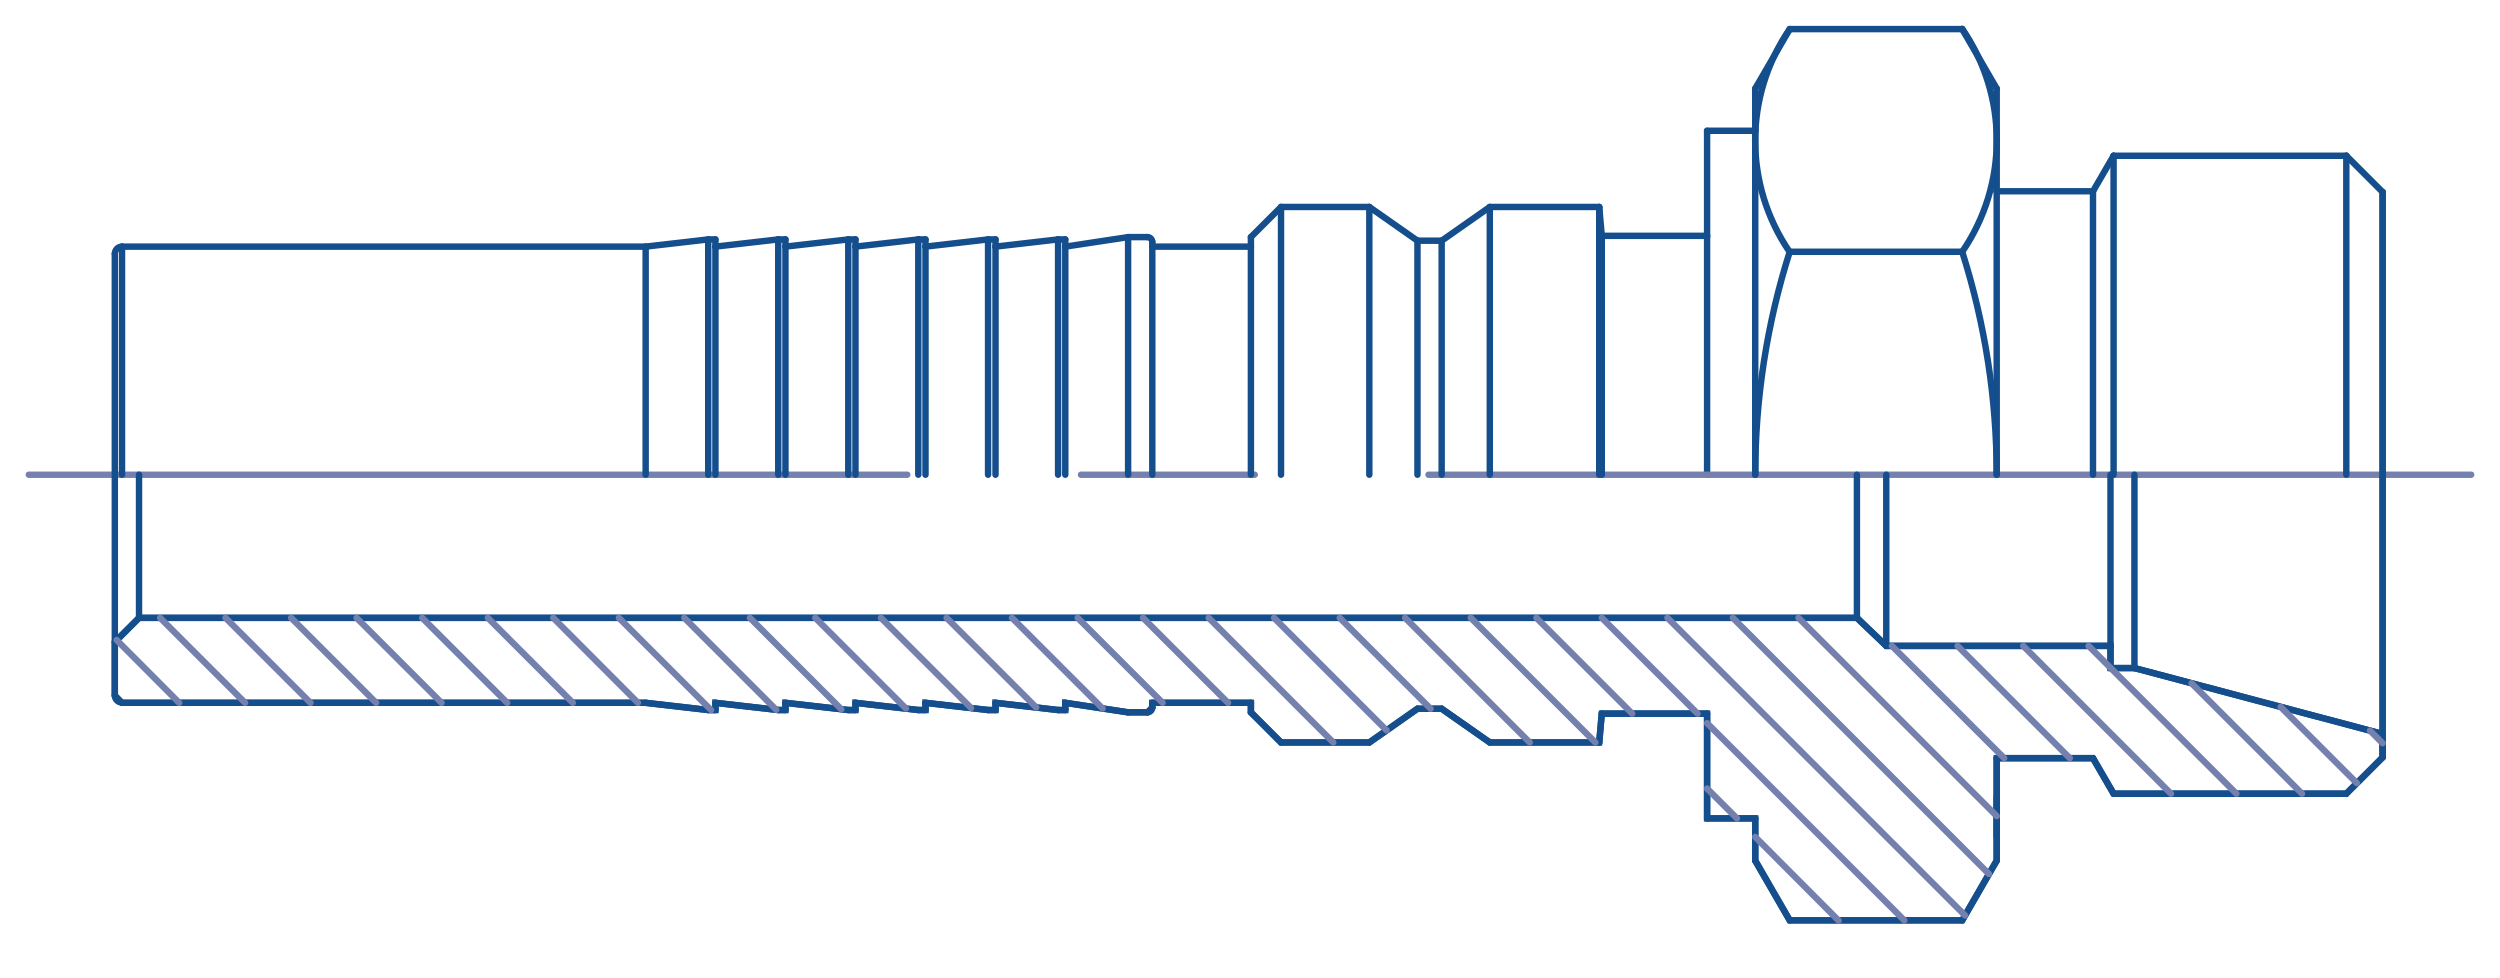 <?xml version="1.0" encoding="utf-8"?>
<!-- Generator: Adobe Illustrator 24.2.3, SVG Export Plug-In . SVG Version: 6.00 Build 0)  -->
<svg version="1.1" id="Layer_1" xmlns="http://www.w3.org/2000/svg" xmlns:xlink="http://www.w3.org/1999/xlink" x="0px" y="0px"
	 viewBox="0 0 97.11 38" style="enable-background:new 0 0 97.11 38;" xml:space="preserve">
<style type="text/css">
	.st0{fill:none;stroke:#144E8C;stroke-width:0.25;stroke-linecap:round;stroke-linejoin:round;stroke-miterlimit:10;}
	
		.st1{fill:none;stroke:#7480AE;stroke-width:0.25;stroke-linecap:round;stroke-linejoin:round;stroke-miterlimit:10;stroke-dasharray:40.5,6.75,6.75,6.75;}
	
		.st2{clip-path:url(#SVGID_2_);fill:none;stroke:#144E8C;stroke-width:0.25;stroke-linecap:round;stroke-linejoin:round;stroke-miterlimit:10;}
	
		.st3{clip-path:url(#SVGID_4_);fill:none;stroke:#144E8C;stroke-width:0.25;stroke-linecap:round;stroke-linejoin:round;stroke-miterlimit:10;}
	
		.st4{clip-path:url(#SVGID_6_);fill:none;stroke:#144E8C;stroke-width:0.25;stroke-linecap:round;stroke-linejoin:round;stroke-miterlimit:10;}
	
		.st5{clip-path:url(#SVGID_8_);fill:none;stroke:#144E8C;stroke-width:0.25;stroke-linecap:round;stroke-linejoin:round;stroke-miterlimit:10;}
	
		.st6{clip-path:url(#SVGID_10_);fill:none;stroke:#144E8C;stroke-width:0.25;stroke-linecap:round;stroke-linejoin:round;stroke-miterlimit:10;}
	.st7{fill:none;stroke:#144E8C;stroke-width:0.25;stroke-miterlimit:10;}
	.st8{fill:none;stroke:#7480AE;stroke-width:0.25;stroke-linecap:round;stroke-linejoin:round;stroke-miterlimit:10;}
</style>
<line class="st0" x1="66.31" y1="5.08" x2="66.31" y2="9.16"/>
<line class="st0" x1="66.31" y1="31.79" x2="66.31" y2="27.72"/>
<line class="st0" x1="66.31" y1="9.16" x2="66.31" y2="18.44"/>
<line class="st0" x1="66.31" y1="5.08" x2="68.18" y2="5.08"/>
<line class="st1" x1="95.99" y1="18.44" x2="1.12" y2="18.44"/>
<line class="st0" x1="68.18" y1="5.08" x2="68.18" y2="18.44"/>
<line class="st0" x1="82.1" y1="6.05" x2="82.1" y2="18.44"/>
<line class="st0" x1="92.55" y1="7.46" x2="92.55" y2="29.42"/>
<line class="st0" x1="68.18" y1="3.44" x2="69.52" y2="1.13"/>
<line class="st0" x1="77.56" y1="3.44" x2="76.22" y2="1.13"/>
<line class="st0" x1="81.3" y1="7.43" x2="77.56" y2="7.43"/>
<line class="st0" x1="68.18" y1="3.44" x2="68.18" y2="5.08"/>
<line class="st0" x1="77.56" y1="7.43" x2="77.56" y2="18.44"/>
<line class="st0" x1="81.3" y1="7.43" x2="81.3" y2="18.44"/>
<line class="st0" x1="77.56" y1="30.95" x2="77.56" y2="32.5"/>
<line class="st0" x1="91.14" y1="6.05" x2="92.55" y2="7.46"/>
<line class="st0" x1="82.1" y1="6.05" x2="91.14" y2="6.05"/>
<line class="st0" x1="91.14" y1="6.05" x2="91.14" y2="18.44"/>
<line class="st0" x1="92.55" y1="28.51" x2="82.91" y2="25.95"/>
<line class="st0" x1="91.14" y1="30.83" x2="92.55" y2="29.42"/>
<line class="st0" x1="82.1" y1="30.83" x2="91.14" y2="30.83"/>
<line class="st0" x1="92.55" y1="7.46" x2="92.55" y2="29.42"/>
<line class="st0" x1="81.98" y1="25.09" x2="81.98" y2="18.44"/>
<line class="st0" x1="81.3" y1="7.43" x2="82.1" y2="6.05"/>
<line class="st0" x1="81.3" y1="29.45" x2="82.1" y2="30.83"/>
<line class="st0" x1="76.22" y1="1.13" x2="69.52" y2="1.13"/>
<g>
	<defs>
		<rect id="SVGID_1_" width="97.11" height="38"/>
	</defs>
	<clipPath id="SVGID_2_">
		<use xlink:href="#SVGID_1_"  style="overflow:visible;"/>
	</clipPath>
	<path class="st2" d="M76.22,9.78c1.79-2.61,1.79-6.05,0-8.66"/>
	<path class="st2" d="M69.52,1.13c-1.79,2.61-1.79,6.05,0,8.66"/>
	<path class="st2" d="M77.56,18.44c0-2.94-0.45-5.86-1.34-8.66"/>
	<path class="st2" d="M69.52,9.78c-0.89,2.8-1.34,5.72-1.34,8.66"/>
</g>
<line class="st0" x1="76.22" y1="9.78" x2="69.52" y2="9.78"/>
<line class="st0" x1="72.13" y1="24" x2="5.4" y2="24"/>
<line class="st0" x1="57.87" y1="28.84" x2="56" y2="27.53"/>
<line class="st0" x1="56" y1="27.53" x2="55.06" y2="27.53"/>
<line class="st0" x1="55.06" y1="27.53" x2="53.19" y2="28.84"/>
<line class="st0" x1="5.4" y1="24" x2="5.4" y2="18.44"/>
<line class="st0" x1="5.4" y1="24" x2="4.46" y2="24.94"/>
<g>
	<defs>
		<rect id="SVGID_3_" width="97.11" height="38"/>
	</defs>
	<clipPath id="SVGID_4_">
		<use xlink:href="#SVGID_3_"  style="overflow:visible;"/>
	</clipPath>
	<path class="st3" d="M4.46,27.01c0,0.16,0.13,0.28,0.28,0.28"/>
</g>
<line class="st0" x1="27.79" y1="27.3" x2="27.79" y2="27.58"/>
<line class="st0" x1="30.51" y1="27.3" x2="30.51" y2="27.58"/>
<line class="st0" x1="33.23" y1="27.3" x2="33.23" y2="27.58"/>
<line class="st0" x1="35.95" y1="27.3" x2="35.95" y2="27.58"/>
<line class="st0" x1="38.67" y1="27.3" x2="38.67" y2="27.58"/>
<line class="st0" x1="41.38" y1="27.3" x2="41.38" y2="27.58"/>
<line class="st0" x1="44.76" y1="27.3" x2="44.76" y2="27.48"/>
<line class="st0" x1="66.31" y1="27.72" x2="62.22" y2="27.72"/>
<line class="st0" x1="62.12" y1="28.84" x2="57.87" y2="28.84"/>
<line class="st0" x1="62.22" y1="27.72" x2="62.12" y2="28.84"/>
<line class="st0" x1="44.57" y1="27.67" x2="43.82" y2="27.67"/>
<g>
	<defs>
		<rect id="SVGID_5_" width="97.11" height="38"/>
	</defs>
	<clipPath id="SVGID_6_">
		<use xlink:href="#SVGID_5_"  style="overflow:visible;"/>
	</clipPath>
	<path class="st4" d="M44.57,27.67c0.1,0,0.19-0.08,0.19-0.19"/>
</g>
<line class="st0" x1="25.08" y1="27.3" x2="4.74" y2="27.3"/>
<line class="st0" x1="25.08" y1="27.3" x2="27.51" y2="27.58"/>
<line class="st0" x1="27.79" y1="27.58" x2="27.51" y2="27.58"/>
<line class="st0" x1="30.51" y1="27.58" x2="30.23" y2="27.58"/>
<line class="st0" x1="27.79" y1="27.3" x2="30.23" y2="27.58"/>
<line class="st0" x1="33.23" y1="27.58" x2="32.95" y2="27.58"/>
<line class="st0" x1="30.51" y1="27.3" x2="32.95" y2="27.58"/>
<line class="st0" x1="35.95" y1="27.58" x2="35.67" y2="27.58"/>
<line class="st0" x1="33.23" y1="27.3" x2="35.67" y2="27.58"/>
<line class="st0" x1="38.67" y1="27.58" x2="38.38" y2="27.58"/>
<line class="st0" x1="35.95" y1="27.3" x2="38.38" y2="27.58"/>
<line class="st0" x1="41.38" y1="27.58" x2="41.1" y2="27.58"/>
<line class="st0" x1="38.67" y1="27.3" x2="41.1" y2="27.58"/>
<line class="st0" x1="41.38" y1="27.3" x2="43.82" y2="27.67"/>
<line class="st0" x1="41.38" y1="9.58" x2="43.82" y2="9.21"/>
<line class="st0" x1="41.38" y1="9.58" x2="41.38" y2="18.44"/>
<line class="st0" x1="41.1" y1="9.3" x2="41.1" y2="18.44"/>
<line class="st0" x1="38.67" y1="9.58" x2="41.1" y2="9.3"/>
<line class="st0" x1="41.38" y1="9.3" x2="41.1" y2="9.3"/>
<line class="st0" x1="38.67" y1="9.58" x2="38.67" y2="18.44"/>
<line class="st0" x1="38.38" y1="9.3" x2="38.38" y2="18.44"/>
<line class="st0" x1="35.95" y1="9.58" x2="38.38" y2="9.3"/>
<line class="st0" x1="38.67" y1="9.3" x2="38.38" y2="9.3"/>
<line class="st0" x1="35.95" y1="9.58" x2="35.95" y2="18.44"/>
<line class="st0" x1="35.67" y1="9.3" x2="35.67" y2="18.44"/>
<line class="st0" x1="33.23" y1="9.58" x2="35.67" y2="9.3"/>
<line class="st0" x1="35.95" y1="9.3" x2="35.67" y2="9.3"/>
<line class="st0" x1="33.23" y1="9.58" x2="33.23" y2="18.44"/>
<line class="st0" x1="32.95" y1="9.3" x2="32.95" y2="18.44"/>
<line class="st0" x1="30.51" y1="9.58" x2="32.95" y2="9.3"/>
<line class="st0" x1="33.23" y1="9.3" x2="32.95" y2="9.3"/>
<line class="st0" x1="30.51" y1="9.58" x2="30.51" y2="18.44"/>
<line class="st0" x1="30.23" y1="9.3" x2="30.23" y2="18.44"/>
<line class="st0" x1="27.79" y1="9.58" x2="30.23" y2="9.3"/>
<line class="st0" x1="30.51" y1="9.3" x2="30.23" y2="9.3"/>
<line class="st0" x1="27.79" y1="9.3" x2="27.51" y2="9.3"/>
<line class="st0" x1="27.51" y1="9.3" x2="27.51" y2="18.44"/>
<line class="st0" x1="27.79" y1="9.58" x2="27.79" y2="18.44"/>
<line class="st0" x1="25.08" y1="9.58" x2="27.51" y2="9.3"/>
<g>
	<defs>
		<rect id="SVGID_7_" width="97.11" height="38"/>
	</defs>
	<clipPath id="SVGID_8_">
		<use xlink:href="#SVGID_7_"  style="overflow:visible;"/>
	</clipPath>
	<path class="st5" d="M4.74,9.58c-0.16,0-0.28,0.13-0.28,0.28"/>
</g>
<line class="st0" x1="25.08" y1="9.58" x2="25.08" y2="18.44"/>
<line class="st0" x1="4.46" y1="9.86" x2="4.46" y2="27.01"/>
<line class="st0" x1="25.08" y1="9.58" x2="4.74" y2="9.58"/>
<g>
	<defs>
		<rect id="SVGID_9_" width="97.11" height="38"/>
	</defs>
	<clipPath id="SVGID_10_">
		<use xlink:href="#SVGID_9_"  style="overflow:visible;"/>
	</clipPath>
	<path class="st6" d="M44.76,9.4c0-0.1-0.08-0.19-0.19-0.19"/>
</g>
<line class="st0" x1="48.59" y1="9.58" x2="44.76" y2="9.58"/>
<line class="st0" x1="44.57" y1="9.21" x2="43.82" y2="9.21"/>
<line class="st0" x1="44.76" y1="9.58" x2="44.76" y2="18.44"/>
<line class="st0" x1="49.76" y1="8.04" x2="49.76" y2="18.44"/>
<line class="st0" x1="48.59" y1="9.21" x2="49.76" y2="8.04"/>
<line class="st0" x1="43.82" y1="9.21" x2="43.82" y2="18.44"/>
<line class="st0" x1="53.19" y1="8.04" x2="53.19" y2="18.44"/>
<line class="st0" x1="53.19" y1="8.04" x2="49.76" y2="8.04"/>
<line class="st0" x1="55.06" y1="9.35" x2="53.19" y2="8.04"/>
<line class="st0" x1="55.06" y1="9.35" x2="55.06" y2="18.44"/>
<line class="st0" x1="56" y1="9.35" x2="56" y2="18.44"/>
<line class="st0" x1="56" y1="9.35" x2="55.06" y2="9.35"/>
<line class="st0" x1="57.87" y1="8.04" x2="56" y2="9.35"/>
<line class="st0" x1="57.87" y1="8.04" x2="57.87" y2="18.44"/>
<line class="st0" x1="62.12" y1="8.04" x2="62.12" y2="18.44"/>
<line class="st0" x1="62.22" y1="9.16" x2="62.12" y2="8.04"/>
<line class="st0" x1="48.59" y1="9.58" x2="48.59" y2="18.44"/>
<line class="st0" x1="62.12" y1="8.04" x2="57.87" y2="8.04"/>
<line class="st0" x1="66.31" y1="9.16" x2="62.22" y2="9.16"/>
<line class="st0" x1="62.22" y1="9.16" x2="62.22" y2="18.44"/>
<line class="st0" x1="4.74" y1="9.58" x2="4.74" y2="18.44"/>
<line class="st0" x1="77.56" y1="7.43" x2="77.56" y2="3.44"/>
<line class="st0" x1="44.76" y1="9.58" x2="44.76" y2="9.4"/>
<line class="st0" x1="33.23" y1="9.58" x2="33.23" y2="9.3"/>
<line class="st0" x1="30.51" y1="9.58" x2="30.51" y2="9.3"/>
<line class="st0" x1="27.79" y1="9.58" x2="27.79" y2="9.3"/>
<line class="st0" x1="41.38" y1="9.3" x2="41.38" y2="9.58"/>
<line class="st0" x1="38.67" y1="9.3" x2="38.67" y2="9.58"/>
<line class="st0" x1="35.95" y1="9.3" x2="35.95" y2="9.58"/>
<line class="st0" x1="48.59" y1="9.21" x2="48.59" y2="9.58"/>
<line class="st0" x1="48.59" y1="27.67" x2="49.76" y2="28.84"/>
<line class="st0" x1="53.19" y1="28.84" x2="49.76" y2="28.84"/>
<line class="st0" x1="48.59" y1="27.67" x2="48.59" y2="27.3"/>
<line class="st0" x1="48.59" y1="27.3" x2="44.76" y2="27.3"/>
<line class="st0" x1="81.3" y1="29.45" x2="77.56" y2="29.45"/>
<line class="st0" x1="77.56" y1="29.45" x2="77.56" y2="33.43"/>
<line class="st0" x1="77.56" y1="33.43" x2="76.22" y2="35.75"/>
<line class="st0" x1="76.22" y1="35.75" x2="69.52" y2="35.75"/>
<line class="st0" x1="68.18" y1="33.43" x2="69.52" y2="35.75"/>
<line class="st0" x1="68.18" y1="33.43" x2="68.18" y2="31.79"/>
<line class="st0" x1="66.31" y1="31.79" x2="68.18" y2="31.79"/>
<line class="st0" x1="82.91" y1="25.95" x2="81.98" y2="25.95"/>
<line class="st0" x1="81.98" y1="25.95" x2="81.98" y2="25.09"/>
<line class="st0" x1="82.91" y1="25.95" x2="82.91" y2="18.44"/>
<line class="st0" x1="72.13" y1="24" x2="73.27" y2="25.09"/>
<line class="st0" x1="73.27" y1="25.09" x2="81.98" y2="25.09"/>
<line class="st0" x1="73.27" y1="25.09" x2="73.27" y2="18.44"/>
<line class="st0" x1="72.13" y1="24" x2="72.13" y2="18.44"/>
<polygon class="st7" points="69.52,35.75 76.22,35.75 77.56,33.43 77.56,29.45 81.3,29.45 82.1,30.83 91.14,30.83 92.55,29.42 
	92.55,28.51 82.91,25.95 81.98,25.95 81.98,25.09 73.27,25.09 72.13,24 5.4,24 4.46,24.94 4.46,27.01 4.74,27.3 25.08,27.3 
	27.51,27.58 27.79,27.58 27.79,27.3 30.23,27.58 30.51,27.58 30.51,27.3 32.95,27.58 33.23,27.58 33.23,27.3 35.67,27.58 
	35.95,27.58 35.95,27.3 38.38,27.58 38.67,27.58 38.67,27.3 41.1,27.58 41.38,27.58 41.38,27.3 43.82,27.67 44.57,27.67 
	44.76,27.48 44.76,27.3 48.59,27.3 48.59,27.67 49.76,28.84 53.19,28.84 55.06,27.53 56,27.53 57.87,28.84 62.12,28.84 62.22,27.72 
	66.31,27.72 66.31,31.79 68.18,31.79 68.18,33.43 "/>
<path class="st8" d="M92.06,28.38l0.49,0.49 M88.59,27.46l2.96,2.96 M85.13,26.54l4.29,4.29 M81.13,25.09l0.85,0.85 M81.99,25.95
	l4.88,4.88 M78.59,25.09l5.74,5.74 M76.04,25.09l4.36,4.36 M73.49,25.09l4.36,4.36 M69.86,24l7.7,7.7 M67.31,24l9.95,9.95 M64.77,24
	l11.56,11.56 M62.22,24l3.72,3.72 M66.31,28.09l7.66,7.66 M59.68,24l3.72,3.72 M66.31,30.63l1.16,1.16 M68.18,32.51l3.24,3.25
	 M57.13,24l4.84,4.84 M54.58,24l4.84,4.84 M52.04,24l3.53,3.53 M49.49,24l4.37,4.37 M46.95,24l4.84,4.84 M44.4,24l3.3,3.3 M41.86,24
	l3.3,3.3 M39.31,24l3.52,3.52 M36.77,24l3.48,3.48 M34.22,24l3.5,3.5 M31.67,24l3.52,3.52 M29.13,24l3.55,3.55 M26.58,24l3.57,3.57
	 M24.04,24l3.58,3.58 M21.49,24l3.29,3.3 M18.95,24l3.3,3.3 M16.4,24l3.3,3.3 M13.85,24l3.3,3.3 M11.31,24l3.3,3.3 M8.76,24l3.3,3.3
	 M6.22,24l3.3,3.3 M4.53,24.86l2.43,2.44"/>
</svg>
